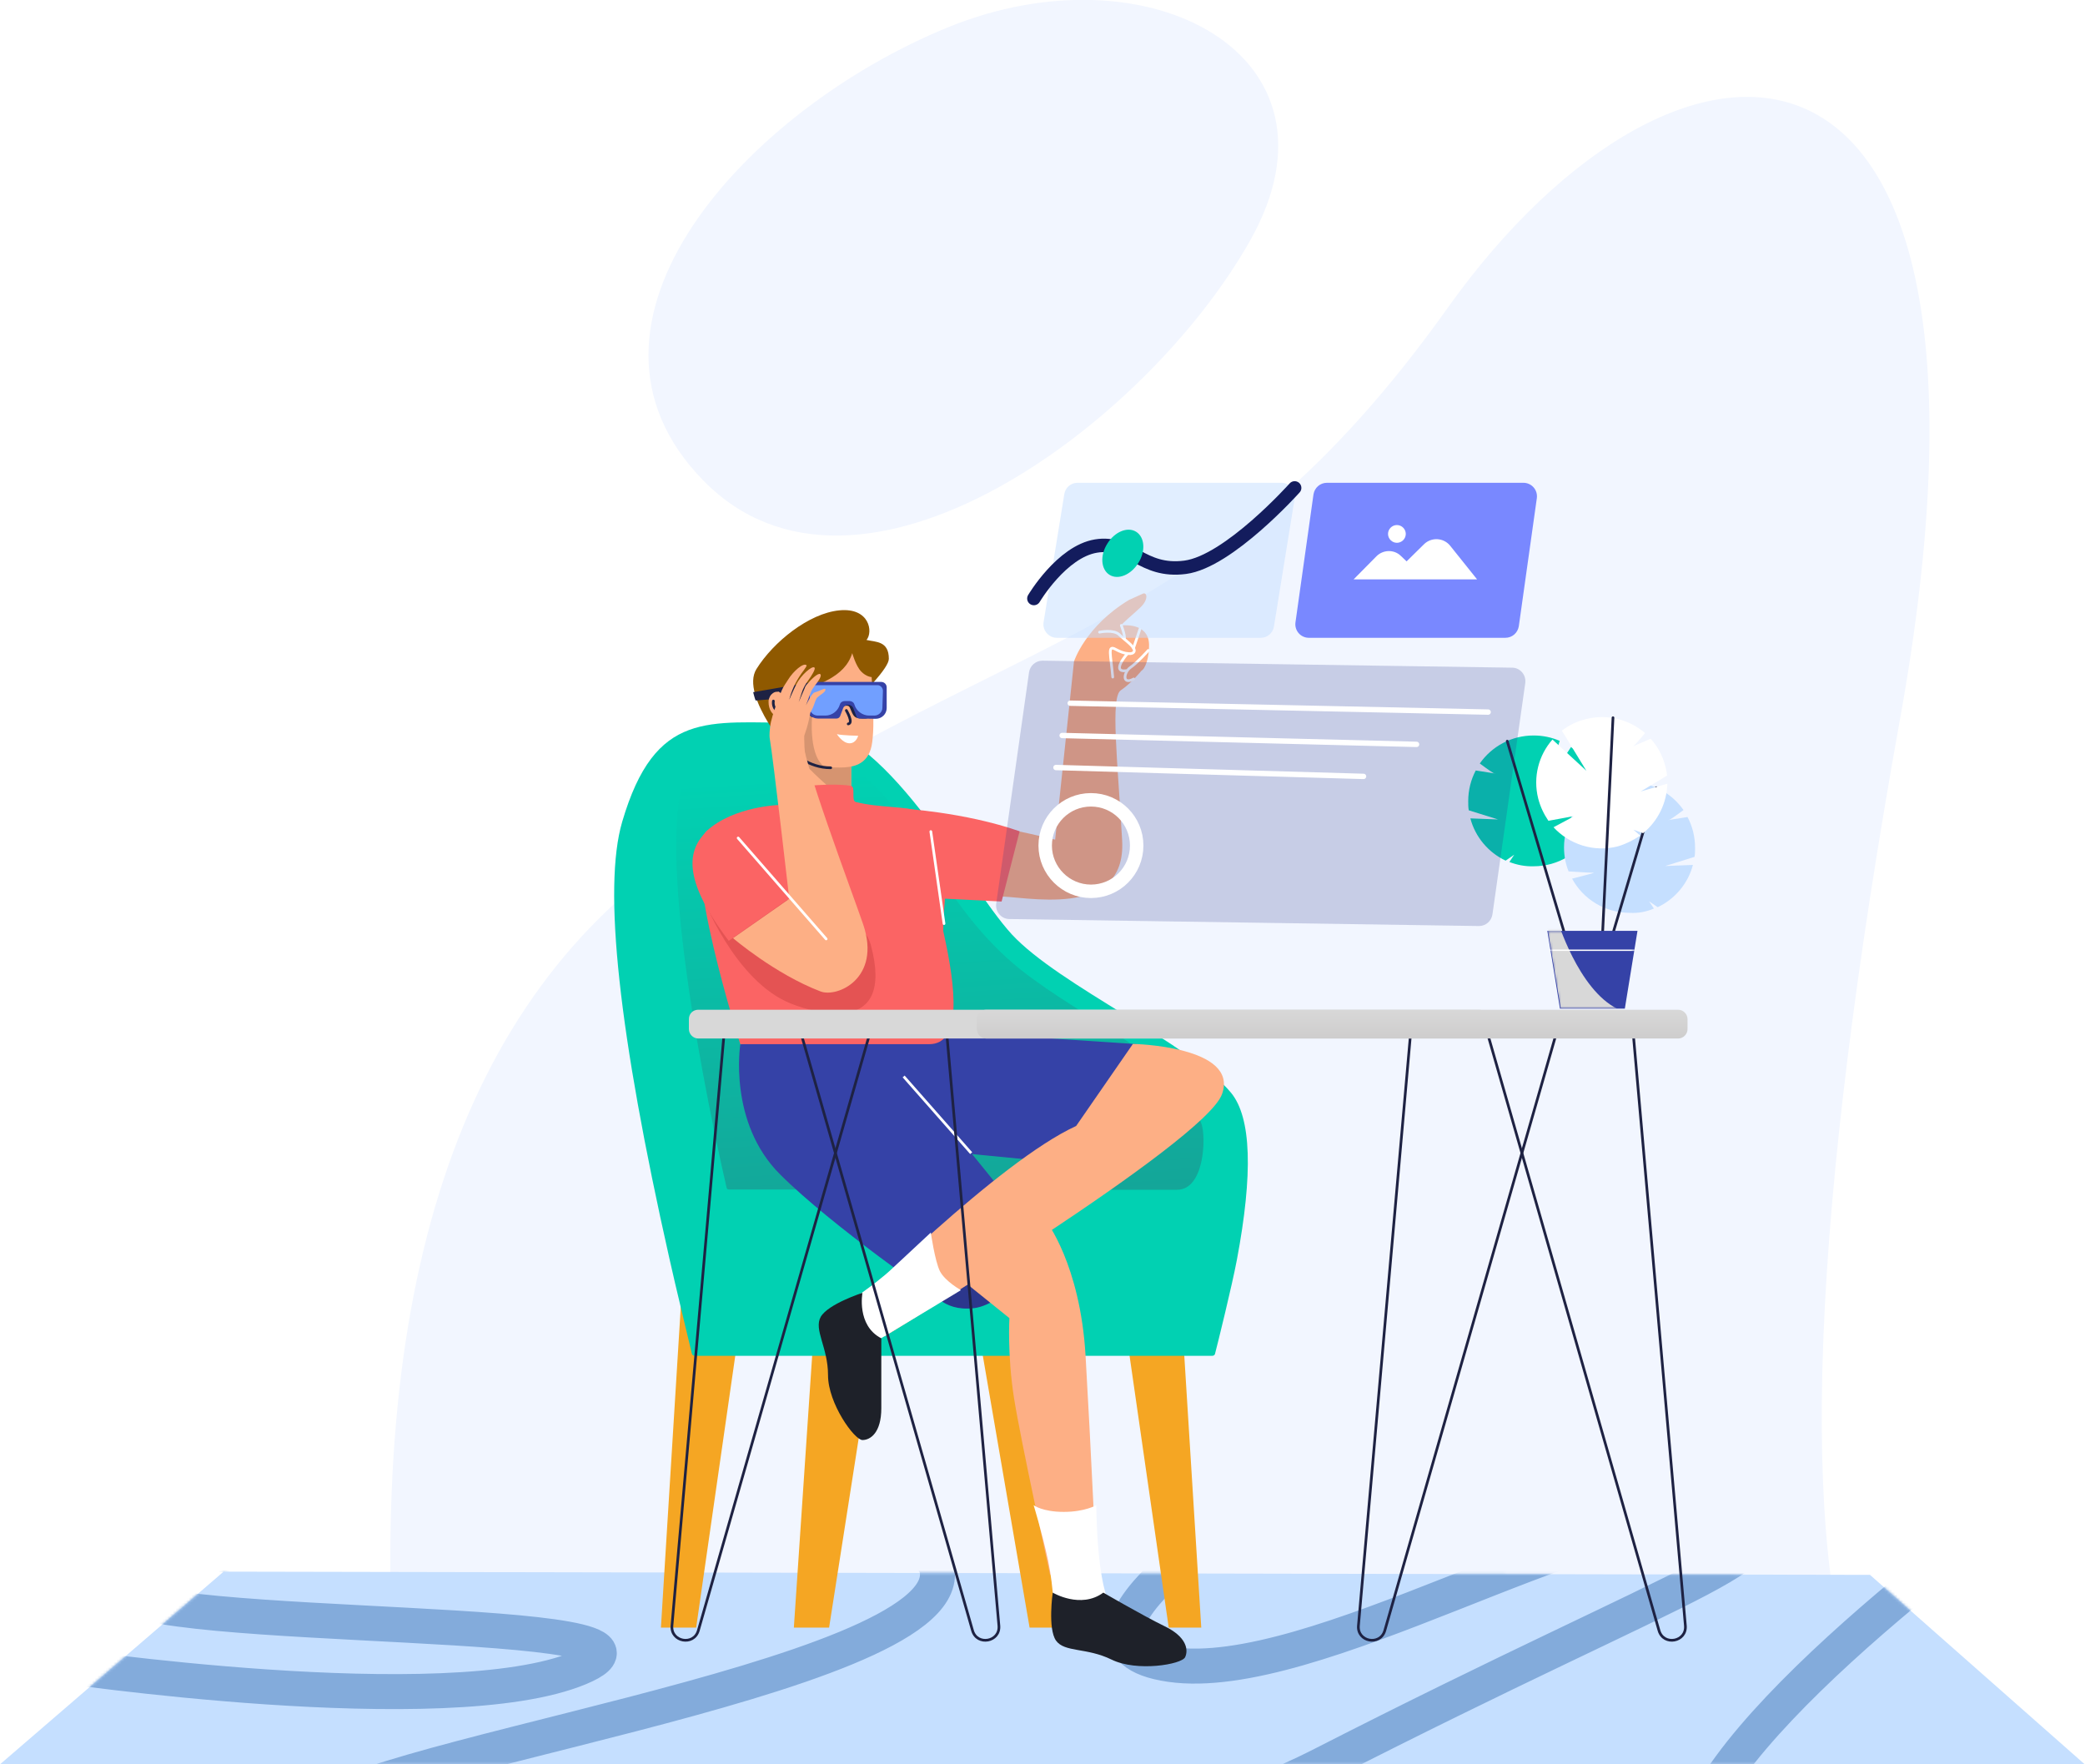 <?xml version="1.0" encoding="utf-8"?>
<!-- Generator: Adobe Illustrator 23.0.3, SVG Export Plug-In . SVG Version: 6.00 Build 0)  -->
<svg version="1.1" id="Layer_1" xmlns="http://www.w3.org/2000/svg" xmlns:xlink="http://www.w3.org/1999/xlink" x="0px" y="0px"
	 viewBox="0 0 774.8 655.6" style="enable-background:new 0 0 774.8 655.6;" xml:space="preserve">
<style type="text/css">
	.st0{fill-rule:evenodd;clip-rule:evenodd;fill:#F2F6FF;}
	.st1{fill-rule:evenodd;clip-rule:evenodd;fill:#C5DFFF;}
	.st2{fill-rule:evenodd;clip-rule:evenodd;fill:#FFFFFF;filter:url(#Adobe_OpacityMaskFilter);}
	.st3{mask:url(#mask0_1_);}
	.st4{fill:none;stroke:#83ABDB;stroke-width:13;}
	.st5{fill-rule:evenodd;clip-rule:evenodd;fill:#F5A623;}
	.st6{fill-rule:evenodd;clip-rule:evenodd;fill:#01D1B2;}
	.st7{fill-rule:evenodd;clip-rule:evenodd;fill:url(#SVGID_1_);}
	.st8{fill-rule:evenodd;clip-rule:evenodd;fill:#8F5900;}
	.st9{fill-rule:evenodd;clip-rule:evenodd;fill:#FDAF85;}
	.st10{fill-rule:evenodd;clip-rule:evenodd;fill:#D69470;}
	.st11{fill:none;stroke:#1E2243;stroke-linecap:round;}
	.st12{fill-rule:evenodd;clip-rule:evenodd;fill:#1E2243;}
	.st13{fill-rule:evenodd;clip-rule:evenodd;fill:#FFFFFF;}
	.st14{fill:none;stroke:#FFFFFF;}
	.st15{fill:none;stroke:#FFFFFF;stroke-linecap:round;}
	.st16{fill-rule:evenodd;clip-rule:evenodd;fill:#3542A7;}
	.st17{fill-rule:evenodd;clip-rule:evenodd;fill:#719FFF;}
	.st18{fill-rule:evenodd;clip-rule:evenodd;fill:#FFFFFF;filter:url(#Adobe_OpacityMaskFilter_1_);}
	.st19{mask:url(#mask1_1_);}
	.st20{fill-rule:evenodd;clip-rule:evenodd;fill:#2C378D;}
	.st21{fill-rule:evenodd;clip-rule:evenodd;fill:#FB6464;}
	.st22{fill-rule:evenodd;clip-rule:evenodd;fill:#E45353;}
	.st23{fill-rule:evenodd;clip-rule:evenodd;fill:#1E2129;}
	.st24{fill:none;stroke:#1E2243;stroke-width:0.5;stroke-linecap:round;}
	.st25{fill-rule:evenodd;clip-rule:evenodd;fill:#FFFFFF;filter:url(#Adobe_OpacityMaskFilter_2_);}
	.st26{mask:url(#mask2_1_);}
	.st27{fill-rule:evenodd;clip-rule:evenodd;fill:#D8D8D8;}
	.st28{fill:none;stroke:#FFFFFF;stroke-width:0.5;}
	.st29{opacity:0.218;fill-rule:evenodd;clip-rule:evenodd;fill:#2C378D;enable-background:new    ;}
	.st30{fill:none;stroke:#FFFFFF;stroke-width:2;stroke-linecap:round;}
	.st31{fill:none;stroke:#FFFFFF;stroke-width:5;}
	.st32{fill:#D8D8D8;}
	.st33{fill:url(#SVGID_2_);}
	.st34{fill-rule:evenodd;clip-rule:evenodd;fill:#7988FF;}
	.st35{opacity:0.5;fill-rule:evenodd;clip-rule:evenodd;fill:#C5DFFF;enable-background:new    ;}
	.st36{fill:none;stroke:#131C5D;stroke-width:5;stroke-linecap:round;}
</style>
<path class="st0" d="M147.5,640C134.9,479.1,170.7,370.7,255,314.9c126.4-83.8,195.8-78.1,282.9-200.4C625-7.8,755.7-8.5,706.1,267
	c-33.1,183.7-38,306-14.6,367.1L147.5,640z M261.4,178.6c-57.3-58.5,16.6-138.2,91-168.5s150.9,10.5,112.2,79.2
	C425.9,158.1,318.7,237.1,261.4,178.6z"/>
<path class="st1" d="M83.1,584l611.8,1.2l79.8,70.4H0L83.1,584z"/>
<defs>
	<filter id="Adobe_OpacityMaskFilter" filterUnits="userSpaceOnUse" x="18.7" y="538" width="771.7" height="169.2">
		<feColorMatrix  type="matrix" values="1 0 0 0 0  0 1 0 0 0  0 0 1 0 0  0 0 0 1 0"/>
	</filter>
</defs>
<mask maskUnits="userSpaceOnUse" x="18.7" y="538" width="771.7" height="169.2" id="mask0_1_">
	<path class="st2" d="M83.1,584l611.8,1.2l79.8,70.4H0L83.1,584z"/>
</mask>
<g class="st3">
	<path class="st4" d="M19.7,618.5c0,0,146.5,21.8,195.6,1.3c49.2-20.5-162.3-12.2-172.5-29c-10.2-16.7,300.7-47.6,305.5-6.9
		c4.7,40.7-229.3,70.2-234.2,92.3c-4.9,22,239.6,49.8,377.4-20.6c137.7-70.4,187.3-82.9,144.4-90c-42.9-7.1-147.8,60.6-201,52.9
		c-53.3-7.7,38.7-64.4,38.7-64.4l295.2-9c0,0-117.5,81.4-137.5,131.1"/>
</g>
<path class="st5" d="M416.8,483.3l17.5,121.5h12.1l-7.6-121.7L416.8,483.3z"/>
<path class="st5" d="M361.7,483.3l20.9,121.5H397l-9-121.7L361.7,483.3z"/>
<path class="st5" d="M327.1,483.3l-19,121.5H295l8.2-121.7L327.1,483.3z"/>
<path class="st5" d="M277.7,472.7l-19,132.1h-13.1l8.2-132.4L277.7,472.7z"/>
<path class="st6" d="M296.2,268.6c-32.9,0-52.7-5.1-65,36.8c-7.2,24.6-1.3,78.5,17.5,162c2.3,10.4,7.4,31.3,8.4,35.6
	c0.1,0.4,0.5,0.8,1,0.8h192.4c0.5,0,0.9-0.3,1-0.7c1.1-4.2,6.3-25.3,8.1-34.8c6.1-32.3,5.4-53-2.1-62.2
	c-15.1-18.3-63.8-39.8-81.5-58.9C358.3,327.9,329,268.6,296.2,268.6z"/>
<linearGradient id="SVGID_1_" gradientUnits="userSpaceOnUse" x1="355.769" y1="182.893" x2="343.655" y2="372.434" gradientTransform="matrix(1 0 0 -1 0 658)">
	<stop  offset="0" style="stop-color:#179E94"/>
	<stop  offset="1" style="stop-color:#01D1B2"/>
</linearGradient>
<path class="st7" d="M270.9,442c-0.5,0-0.8-0.2-0.9-0.7c-2.2-9.6-26.6-115.7-16.1-151.2c5.5-14.6,51-14.9,68.9,0
	c17.9,14.9,28.2,47.7,56.6,70.3c23.8,18.9,58.6,32.4,67.1,57.3c1.7,4.9,1.1,24.4-9.1,24.4c-6.2,0-75.8,0-114.6,0
	C320.7,442,277.2,442,270.9,442z"/>
<path class="st8" d="M330.3,244.8c0-6.7-4.9-6.2-8.3-7c2.5-2.9,1.2-12.1-10.1-11c-11.3,1.1-24.5,11.7-30.8,21.8
	c-6.3,10.1,13.8,32.9,13.8,32.9S330.3,251.5,330.3,244.8z"/>
<path class="st9" d="M290.8,267.2v34.6h25.5V277L290.8,267.2z"/>
<path class="st10" d="M316.3,284.4c0,0-10.7,0.8-21.4-5.9c5.8,9.1,21.4,20.6,21.4,20.6V284.4z"/>
<path class="st9" d="M323.9,251.6c0,0,1.5,18.2,0,25.5c-1.5,7.3-7.2,8.1-11.9,8.1s-21.2,0.2-21.2-18.1c0,0-5.2-0.6-5.2-6.3
	c0-4.6,4-4.7,7.1-2.8c0.7,0.5,1,7,1.9,7c1.5,0,3.1-0.9,3.1-7.5c5.6-3.5,16.1-5.4,19-14.8c0,0,1.3,4.7,3.3,6.8
	C321.9,251.5,323.9,251.6,323.9,251.6z"/>
<path class="st10" d="M301.8,265.9c0,0-1.6,16.1,5.4,19.5c0,0-5.4,1.8-7.1-0.2c-1.7-2.1-1.2-19.3-1.2-19.3H301.8z"/>
<path class="st11" d="M294.9,279.6c0,0,5.3,5.7,13.8,5.7"/>
<path class="st11" d="M287.4,260.5c0,0-0.6,3.3,2.5,3.9"/>
<path class="st12" d="M320.8,261.3c0.7,0,1.2-0.6,1.2-1.2c0-0.7-0.6-1.2-1.2-1.2c-0.7,0-1.2,0.6-1.2,1.2
	C319.5,260.8,320.1,261.3,320.8,261.3z"/>
<path class="st12" d="M309.3,261.3c0.7,0,1.2-0.6,1.2-1.2c0-0.7-0.6-1.2-1.2-1.2s-1.2,0.6-1.2,1.2
	C308,260.8,308.6,261.3,309.3,261.3z"/>
<path class="st13" d="M310.1,260.5c0.2,0,0.4-0.2,0.4-0.4s-0.2-0.4-0.4-0.4s-0.4,0.2-0.4,0.4S309.8,260.5,310.1,260.5z"/>
<path class="st13" d="M321.6,260.5c0.2,0,0.4-0.2,0.4-0.4s-0.2-0.4-0.4-0.4s-0.4,0.2-0.4,0.4S321.4,260.5,321.6,260.5z"/>
<path class="st11" d="M314.5,264c0,0,2.8,4.7,0.7,5"/>
<path class="st13" d="M318.9,273.4c0,0-5.9-0.1-7.9-0.6c0,0,2.1,3.4,4.7,3.4C318.2,276.2,318.9,273.4,318.9,273.4z"/>
<path class="st14" d="M312.5,258.6c0,0,2-1.9,4,0"/>
<path class="st15" d="M299.9,258.5c-0.1-1.1,0.8-2.1,2-2.1h8.7c1.2,0,2.2,1.1,2,2.3l-0.3,1.7c-0.4,2.4-2.5,4.2-4.9,4.2H305
	c-2.7,0-4.8-2.1-5-4.7L299.9,258.5z"/>
<path class="st15" d="M316.3,258.5c-0.1-1.1,0.9-2.1,2-2.1h6.3c1.2,0,2.1,1.1,2,2.3l-0.2,1.6c-0.3,2.5-2.5,4.3-5,4.3l0,0
	c-2.7,0-4.9-2.1-5-4.8L316.3,258.5z"/>
<path class="st15" d="M299.8,258.4l-9.1-1.2"/>
<path class="st12" d="M301.8,253.4l-21.9,3.8c0,0,0.2,1,0.4,1.6c0.1,0.5,0.5,1.5,0.5,1.5l4.9-0.4c0,0,0.2-1.1,1-1.9
	c0.8-0.8,1.5-0.9,1.5-0.9l1.2-0.1l12.5,9.6L301.8,253.4z"/>
<path class="st12" d="M313.5,262.4c0,0,1.6-0.5,2.1,0.2c0.3,0.4,0.7,1.6,1,2.2c0.9,1.8,1.4,2.3,5,2.2c3.6-0.1-4.3-5.9-4.3-5.9h-3.8
	V262.4z"/>
<path class="st16" d="M299.8,255.4c0-1.1,0.9-2,2-2h25.7c1.1,0,2,0.9,2,2v7.7c0,2.2-1.8,4-4.1,4l-6-0.1c-0.6,0-1.1-0.4-1.2-0.9
	l-1.1-2.9c-0.3-0.8-1.1-1.3-1.9-1.3c-0.8,0-1.6,0.5-1.9,1.3l-1.1,2.9c-0.2,0.5-0.7,0.9-1.3,0.9l-7,0c-2.2,0-4-1.8-4-4V255.4z"/>
<path class="st17" d="M302.9,254.6c-1.1,0-2,0.9-2,2v6.3c0,1.7,1.3,3,3,3h2.8c2.5,0,4.7-1.7,5.4-4.1c0.2-0.8,1-1.3,1.8-1.3h1.8
	c0.8,0,1.6,0.5,1.8,1.3c0.7,2.4,3,4.1,5.5,4.1h1.9c1.6,0,3-1.3,3-2.9l0.2-6.3c0-1.1-0.9-2.1-2-2.1H302.9z"/>
<defs>
	<filter id="Adobe_OpacityMaskFilter_1_" filterUnits="userSpaceOnUse">
		<feColorMatrix  type="matrix" values="1 0 0 0 0  0 1 0 0 0  0 0 1 0 0  0 0 0 1 0"/>
	</filter>
</defs>
<mask maskUnits="userSpaceOnUse" id="mask1_1_">
	<path class="st18" d="M302.9,254.6c-1.1,0-2,0.9-2,2v6.3c0,1.7,1.3,3,3,3h2.8c2.5,0,4.7-1.7,5.4-4.1c0.2-0.8,1-1.3,1.8-1.3h1.8
		c0.8,0,1.6,0.5,1.8,1.3c0.7,2.4,3,4.1,5.5,4.1h1.9c1.6,0,3-1.3,3-2.9l0.2-6.3c0-1.1-0.9-2.1-2-2.1H302.9z"/>
</mask>
<g class="st19">
</g>
<path class="st20" d="M345.9,479.2c0,0,4.1,8.3,16,6.9c11.9-1.4,30.5-22.1,21.2-30.3c-9.3-8.2-20.3-1.3-28.7,4
	C345.9,465.1,345.9,479.2,345.9,479.2z"/>
<path class="st16" d="M275.1,388.1c0,0-4.6,29,14.8,48.3c19.3,19.3,58.9,46.5,58.9,46.5s4.3-30.4,34.3-27.1L322,380.5L275.1,388.1z"
	/>
<path class="st16" d="M350.8,383.2l73.4,4.9l-33.5,43.6l-66.1-6.4L313,383.2H350.8z"/>
<path class="st14" d="M360.9,428.5L335.8,400"/>
<path class="st21" d="M289.9,299.1c0,0-17.1,0.4-27.2,9.6c-10.1,9.2,12.4,79.3,12.4,79.3s58.1,0,70.2,0c12,0,10.2-19.9,5.2-42.1
	c0.3-20.2,6-37.2-8.8-44.3c-4.5-2.1-14.7-1.3-23.7-3.6c-1.8-0.5,0.1-5.7-1.8-6c-7.4-1.1-16.9,0.1-25.5,0.9
	C289,293.2,289.9,299.1,289.9,299.1z"/>
<path class="st22" d="M260.8,332.5c0,0,11.9,32.1,33.3,40.5c8.7,3.4,38.7,12.4,29.5-21.9C317.9,330.3,260.8,332.5,260.8,332.5z"/>
<path class="st9" d="M388.6,453.5c0,0,12.8,16.2,14.8,50.2c2,34.1,4,78.7,4,78.7l-17.2,2.7c0,0-10.9-49.8-13.4-65.7
	c-2.5-16-1.7-29.6-1.7-29.6l-15.4-12.4c0,0,1-11.5,12-19.3C377.9,453.5,388.6,453.5,388.6,453.5z"/>
<path class="st13" d="M384.1,559.3c0,0,3.2,2.5,11.2,2.5c7.9,0,12.1-2.5,12.1-2.5s0,31.4,6.2,38.7c6.2,7.2-21.9,2.8-21.9,2.8
	s0-10.2-2.2-20.8C387.2,569.3,384.1,559.3,384.1,559.3z"/>
<path class="st23" d="M391.2,591.8c0,0,10.4,6.2,18.8,0c0,0,14.8,8.6,22.8,12.5c8.1,3.9,8.9,8.7,7.6,11.5
	c-1.3,2.7-17.9,5.5-27.3,0.9c-9.4-4.6-17.5-2.6-20.7-7.1C389.3,605.1,391.2,591.8,391.2,591.8z"/>
<path class="st9" d="M421,387.9c0,0,39.6,0.8,33.1,18.7c-6.5,17.9-125.4,90-125.4,90l-11.2-11.2c0,0,53.5-53.8,82.4-67L421,387.9z"
	/>
<path class="st13" d="M345.9,458c0,0,1.5,10.6,3.4,14.4c2,3.8,7.8,7,7.8,7l-29.7,17.9c0,0-3.8,4.6-7.3,1.2
	c-3.5-3.4-5.9-13.9-5.9-13.9s11.2-7.4,17.2-13.1C337.5,465.8,345.9,458,345.9,458z"/>
<path class="st23" d="M320.5,480.4c0,0-2.3,12.1,7,16.9c0,0,0,17.1,0,26c0,9-4,11.8-7,11.8s-12.8-13.6-12.8-24.1
	c0-10.4-5.4-16.9-2.7-21.7C307.8,484.5,320.5,480.4,320.5,480.4z"/>
<path class="st9" d="M392.1,312l7-66.2c0,0,4.2-13.1,20.5-22.9c0,0,3.6-1.6,5.1-2.3c1.5-0.7,2.3,2.1-1,5.2c-3.3,3.1-6.4,5.5-7,6.6
	c6.4-0.5,10.2,2.1,10.3,7.1c0.1,5-1.5,9.1-2.8,9.7c0,0-3.8,4.7-7.7,7.3c-3.9,2.6-1.2,25.8,0.5,55.8c1.7,30.1-37.3,20.4-46.6,20.8
	c-2,0.1-22.6-17.3-11.8-26.6C361,304.3,392.1,312,392.1,312z"/>
<path class="st15" d="M408.6,234.9c0,0,5.2-1.1,7.3,0.9c2,2,5.9,4.5,5.6,6.1c-0.3,1.6-3.7,1.2-6.9-0.6c-3.2-1.8-1.8,1.9-1.1,10.3"/>
<path class="st15" d="M416.7,232.4c0,0,1.5,4,1.1,4.9"/>
<path class="st15" d="M426.7,241.7c0,0-4.1,4.6-6.6,6.3c-2.5,1.7-3.3,6.7,1.2,4.3"/>
<path class="st15" d="M423.6,233.8l-2.4,7.1"/>
<path class="st15" d="M419,242.8c0,0-6.5,7.3-0.3,6.4"/>
<path class="st21" d="M334.7,300.4c0,0,23.6,1.3,44.2,8.5l-6.7,26.1l-23.8-1.2L334.7,300.4z"/>
<path class="st21" d="M262.7,308.8c-7,6.8-9.7,17.3,8.1,40.8l24.4-17.1C295.3,332.5,269.8,302,262.7,308.8z"/>
<path class="st15" d="M350.8,343.2l-4.9-34.2"/>
<path class="st9" d="M293.3,334l-20.9,14.6c0,0,15.5,13.3,32.5,19.8c6.2,2.4,22.6-4.8,15.9-24.8c-3.8-11.2-24.1-64.9-22.3-69.4
	c1.9-4.5,2.6-9.3,2.6-9.3s1-1.9,1.2-2.5c0.4-1.2,1-2.9,1.4-3.2c1.4-1.3,3.3-2.1,3-3.1c-0.2-0.6-2,0.7-4,1.2
	c-1.1,0.3-3.2,4.8-3.2,4.8l1.7-4.6c0.3-0.9,0.9-1.8,1.5-2.6c1.2-1.5,2.9-3.8,2.1-4.4c-0.8-0.6-3.5,2.1-4.7,3.5
	c-0.5,0.5-0.9,1.1-1.1,1.8l-2.2,5.1l1.1-3.4c0.5-1.7,1.4-3.2,2.4-4.6c1.3-1.8,2.8-4.2,2.4-4.8c-0.8-1-5.1,2.8-6.8,6.2
	c-1.1,2.2-2.6,5.7-2.6,5.7l0.2-0.8c1-3.6,2.8-7,5.1-10c0.7-1,1.3-1.8,1.1-2c-1.1-1.1-4.9,2.2-6.8,5.3c-2,3.1-1.9,2.8-3,5.5
	c-1.1,2.7-2.8,7.5-3.4,10.2c-0.6,2.7-0.6,5.6-0.5,5.9C287.3,281.5,293.3,334,293.3,334z"/>
<path class="st15" d="M307,348.9l-32.7-37.5"/>
<path class="st6" d="M560.9,320.3l1.8-2.7l-3.2,2.2c-6.4-3-11.3-8.8-13.1-15.7l10.3,0.4l-10.9-3.4c-0.2-1.1-0.2-2.2-0.2-3.4
	c0-4.1,1-8,2.8-11.4c5.3,0.8,7.7,1.2,7.2,1.2c-0.5,0-2.3-1.3-5.7-3.8c4.4-6.3,11.7-10.4,20-10.4c3.5,0,6.7,0.7,9.7,2l-5.2,16.6
	l9.4-14.3c6.3,4.4,10.5,11.7,10.5,20c0,3.2-0.6,6.2-1.7,8.9c-5.7,0.4-8.8,0.5-9.3,0.5c-0.6,0,2.1,0.7,8,2.2
	c-4.1,7.6-12.2,12.7-21.4,12.7C566.8,322,563.7,321.4,560.9,320.3z"/>
<path class="st11" d="M560.1,275.4l23.1,77.6"/>
<path class="st1" d="M614.6,337.6l-1.8-2.7l3.2,2.2c6.4-3,11.3-8.8,13.1-15.7l-10.3,0.4l10.9-3.4c0.2-1.1,0.2-2.2,0.2-3.4
	c0-4.1-1-8-2.8-11.4c-5.3,0.8-7.7,1.2-7.2,1.2c0.5,0,2.3-1.3,5.7-3.8c-4.4-6.3-11.7-10.4-20-10.4c-3.5,0-6.7,0.7-9.7,2l5.2,16.6
	l-9.4-14.3c-6.3,4.4-10.5,11.7-10.5,20c0,3.2,0.6,6.2,1.7,8.9c5.7,0.4,8.8,0.5,9.3,0.5c0.6,0-2.1,0.7-8,2.2
	c4.1,7.6,12.2,12.7,21.4,12.7C608.8,339.4,611.8,338.8,614.6,337.6z"/>
<path class="st11" d="M615.5,292.7l-23.1,77.6"/>
<path class="st24" d="M612.2,303.5l-7-12.8"/>
<path class="st13" d="M609.5,310.5l-2.5-2.2l3.6,1.3c5.5-4.5,8.8-11.2,9-18.4l-9.9,2.9l9.8-5.9c-0.1-1.1-0.3-2.2-0.6-3.3
	c-1-4-2.9-7.5-5.5-10.4c-4.9,2.1-7.2,3.1-6.7,2.9c0.4-0.1,2-1.8,4.6-5c-5.8-5-13.9-7.2-21.9-5.2c-3.4,0.8-6.4,2.3-9,4.3l9.1,14.9
	l-12.6-11.6c-5.1,5.8-7.3,13.9-5.3,21.9c0.8,3.1,2.1,5.8,3.8,8.3c5.6-1,8.6-1.6,9.2-1.7c0.6-0.1-1.8,1.2-7.3,4.1
	c5.8,6.3,14.9,9.4,23.9,7.1C604.2,313.6,607,312.2,609.5,310.5z"/>
<path class="st11" d="M599.4,266.7l-4.3,89"/>
<path class="st16" d="M575,345.9h33.5l-4.7,28.9h-24.1L575,345.9z"/>
<defs>
	<filter id="Adobe_OpacityMaskFilter_2_" filterUnits="userSpaceOnUse" x="574.6" y="341.5" width="33.9" height="33.4">
		<feColorMatrix  type="matrix" values="1 0 0 0 0  0 1 0 0 0  0 0 1 0 0  0 0 0 1 0"/>
	</filter>
</defs>
<mask maskUnits="userSpaceOnUse" x="574.6" y="341.5" width="33.9" height="33.4" id="mask2_1_">
	<path class="st25" d="M575,345.9h33.5l-4.7,28.9h-24.1L575,345.9z"/>
</mask>
<g class="st26">
	<g>
		<path class="st27" d="M578.6,341.5c0,0,7.8,26.2,22.5,33.4H580l-5.5-33.4H578.6z"/>
	</g>
	<path class="st28" d="M575.4,353.1h33.1"/>
</g>
<path class="st29" d="M382.4,249.8c0.4-2.5,2.5-4.3,5-4.3l174.5,2.6c3,0,5.3,2.7,4.9,5.7l-12.2,86c-0.4,2.5-2.5,4.3-5,4.3
	l-174.5-2.6c-3,0-5.3-2.7-4.9-5.7L382.4,249.8z"/>
<path class="st30" d="M397.7,261.3l155.3,3.3"/>
<path class="st30" d="M394.7,273.3l131.7,3.3"/>
<path class="st30" d="M392.4,285.2l114.3,3.3"/>
<path class="st31" d="M405.4,331.2c9.4,0,17-7.6,17-17c0-9.4-7.6-17-17-17c-9.4,0-17,7.6-17,17C388.4,323.6,396.1,331.2,405.4,331.2
	z"/>
<path class="st11" d="M269,384.9l-19.3,219.2c-0.5,6,8.1,7.6,9.8,1.8l63.2-220.1"/>
<path class="st11" d="M351.9,384.9l19.3,219.2c0.5,6-8.1,7.6-9.8,1.8l-63.2-220.1"/>
<path class="st11" d="M524.1,384.9l-19.3,219.2c-0.5,6,8.1,7.6,9.8,1.8l63.2-220.1"/>
<path class="st11" d="M607,384.9l19.3,219.2c0.5,6-8.1,7.6-9.8,1.8l-63.2-220.1"/>
<path class="st32" d="M259.5,375.2h290.1c1.9,0,3.5,1.6,3.5,3.5v3.7c0,1.9-1.6,3.5-3.5,3.5H259.5c-1.9,0-3.5-1.6-3.5-3.5v-3.7
	C256,376.7,257.5,375.2,259.5,375.2z"/>
<linearGradient id="SVGID_2_" gradientUnits="userSpaceOnUse" x1="495.022" y1="282.827" x2="495.022" y2="272.135" gradientTransform="matrix(1 0 0 -1 0 658)">
	<stop  offset="0" style="stop-color:#D8D8D8"/>
	<stop  offset="1" style="stop-color:#CECDCD"/>
</linearGradient>
<path class="st33" d="M366.5,375.2h257.1c1.9,0,3.5,1.6,3.5,3.5v3.7c0,1.9-1.6,3.5-3.5,3.5H366.5c-1.9,0-3.5-1.6-3.5-3.5v-3.7
	C363,376.7,364.5,375.2,366.5,375.2z"/>
<path class="st34" d="M571.1,185.1c0.4-3-1.9-5.7-5-5.7h-73c-2.5,0-4.6,1.8-5,4.3l-6.7,47.6c-0.4,3,1.9,5.7,5,5.7h73
	c2.5,0,4.6-1.8,5-4.3L571.1,185.1z"/>
<path class="st13" d="M503,215.3h45.9l-10-12.5c-2.4-3-6.9-3.3-9.7-0.6l-6.5,6.4l-2.1-2c-2.5-2.5-6.6-2.4-9.1,0.1L503,215.3z"/>
<path class="st13" d="M519.1,201.7c1.8,0,3.3-1.5,3.3-3.3c0-1.8-1.5-3.3-3.3-3.3c-1.8,0-3.3,1.5-3.3,3.3
	C515.8,200.2,517.3,201.7,519.1,201.7z"/>
<path class="st35" d="M481.1,185.2c0.5-3-1.9-5.8-4.9-5.8h-75.8c-2.5,0-4.5,1.8-4.9,4.2l-7.7,47.6c-0.5,3,1.9,5.8,4.9,5.8h75.8
	c2.5,0,4.5-1.8,4.9-4.2L481.1,185.2z"/>
<path class="st36" d="M384.2,222.4c0,0,10.3-17.4,23.1-19.5c12.8-2.1,16.9,10,33.1,7.9c16.2-2.1,40.7-29.5,40.7-29.5"/>
<path class="st6" d="M412.3,213.6c-3.2-2-3.6-7.2-0.8-11.6c2.7-4.4,7.5-6.4,10.7-4.4c3.2,2,3.6,7.2,0.8,11.6
	C420.3,213.6,415.5,215.6,412.3,213.6z"/>
</svg>
